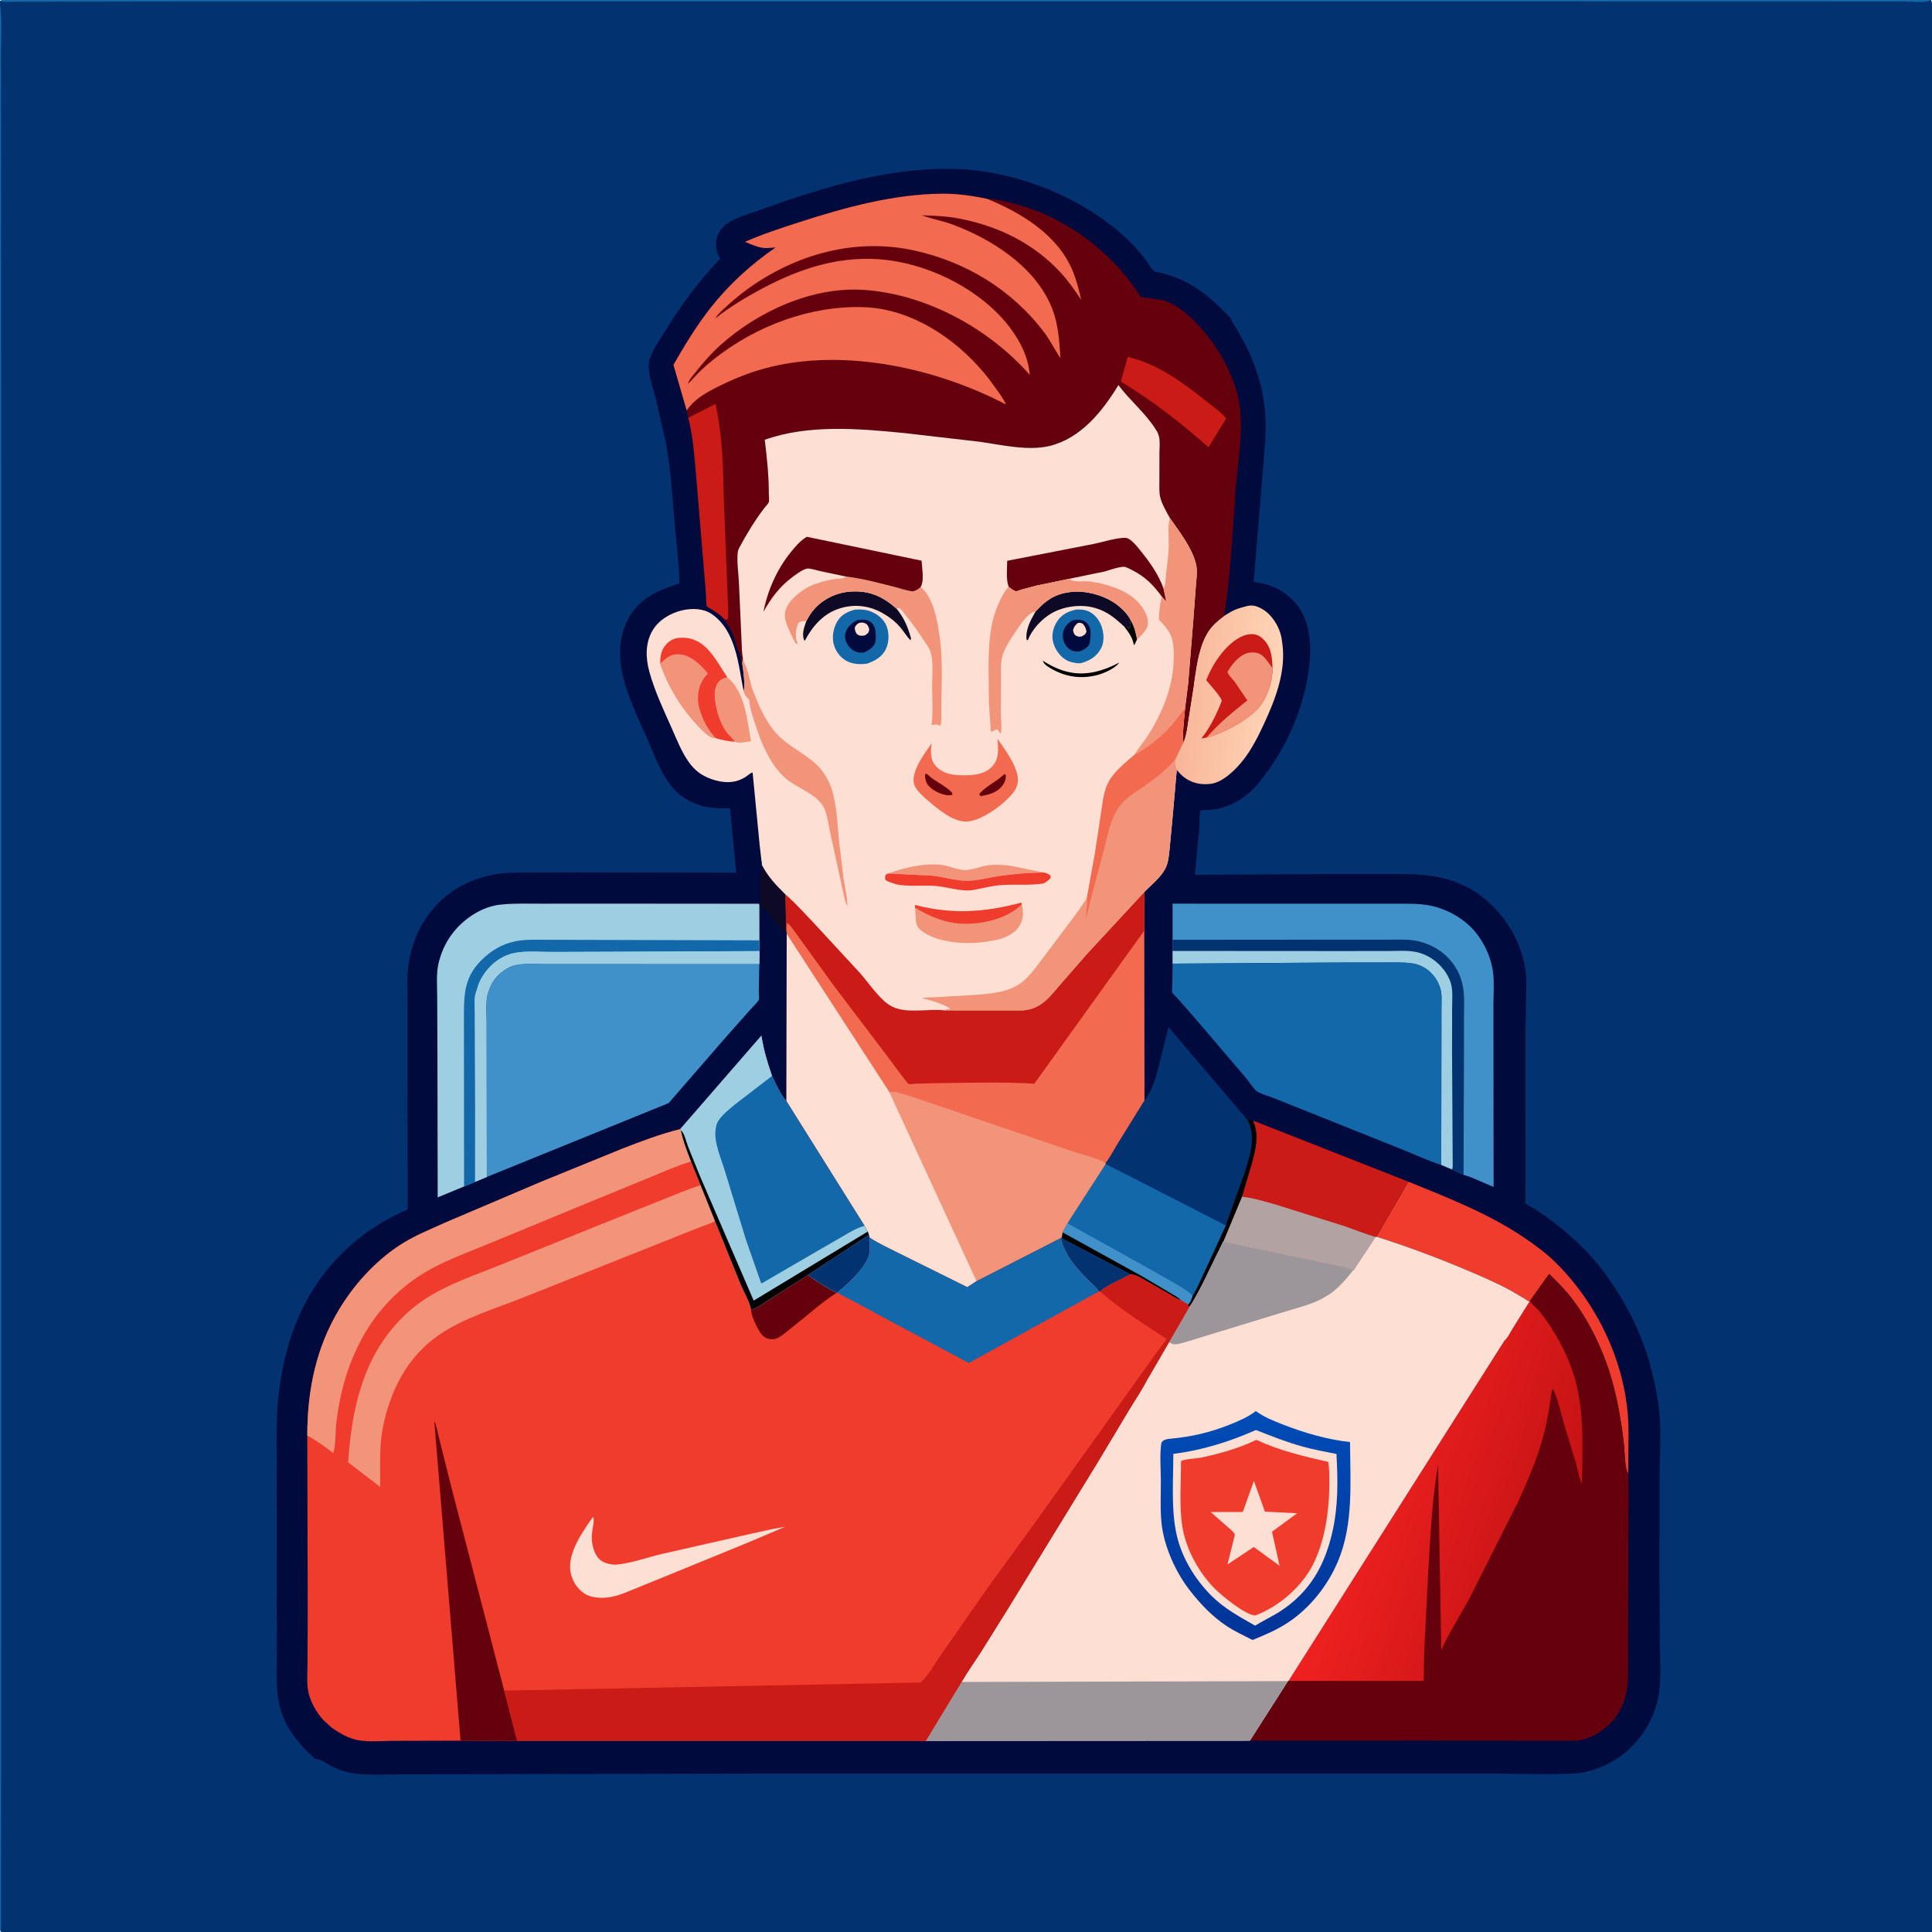 <svg version="1.1" xmlns="http://www.w3.org/2000/svg" style="display: block;" viewBox="0 0 2048 2048" width="1024" height="1024">
<defs>
	<linearGradient id="Gradient1" gradientUnits="userSpaceOnUse" x1="1252.58" y1="733.329" x2="1355.28" y2="739.986">
		<stop class="stop0" offset="0" stop-opacity="1" stop-color="rgb(248,182,153)"/>
		<stop class="stop1" offset="1" stop-opacity="1" stop-color="rgb(255,212,182)"/>
	</linearGradient>
	<linearGradient id="Gradient2" gradientUnits="userSpaceOnUse" x1="1647.87" y1="1633.64" x2="1443.59" y2="1563.07">
		<stop class="stop0" offset="0" stop-opacity="1" stop-color="rgb(198,19,20)"/>
		<stop class="stop1" offset="1" stop-opacity="1" stop-color="rgb(239,33,32)"/>
	</linearGradient>
	<linearGradient id="Gradient3" gradientUnits="userSpaceOnUse" x1="1329.03" y1="1735.02" x2="1330.97" y2="1498.99">
		<stop class="stop0" offset="0" stop-opacity="1" stop-color="rgb(0,52,152)"/>
		<stop class="stop1" offset="1" stop-opacity="1" stop-color="rgb(0,76,182)"/>
	</linearGradient>
</defs>
<path transform="translate(0,0)" fill="rgb(3,50,112)" d="M 0 1 C 3.715 -0.681 8.269 -0.066 12.274 -0.066 L 35.158 -0.063 L 119.353 -0.067 L 448.206 -0.066 L 2047 0 C 2047.68 1.504 2048.03 2.725 2048.06 4.387 L 2048.07 120.564 L 2048.07 357.463 L 2048 1068.62 L 2048 2048 L 519.27 2048 L 1 2048 C -0.68 2044.29 -0.066 2039.74 -0.066 2035.74 L -0.063 2012.89 L -0.067 1928.82 L -0.066 1600.45 L 0 4 L 0 1 z"/>
<path transform="translate(0,0)" fill="rgb(19,104,170)" d="M 0 4 C 2.458 22.68 0.895 43.439 0.927 62.344 L 1.02 175.224 L 1.168 541.386 L 1.157 1514.57 L 1.139 1868.75 L 0.99 1981.37 L 1 2048 C -0.68 2044.29 -0.066 2039.74 -0.066 2035.74 L -0.063 2012.89 L -0.067 1928.82 L -0.066 1600.45 L 0 4 z"/>
<path transform="translate(0,0)" fill="rgb(19,104,170)" d="M 0 1 C 3.715 -0.681 8.269 -0.066 12.274 -0.066 L 35.158 -0.063 L 119.353 -0.067 L 448.206 -0.066 L 2047 0 C 2041.84 3.435 2027.35 1.569 2020.56 1.52 L 1571.67 1.423 L 565.688 1.42 L 164.145 1.508 L 49.358 1.734 L 18.189 1.755 C 13.115 1.751 7.199 2.348 2.205 1.549 L 0 1 z"/>
<path transform="translate(0,0)" fill="rgb(0,10,61)" d="M 334.186 1864.51 C 316.253 1848.75 301.116 1830.31 296.062 1806.41 L 295.67 1804.5 C 291.96 1787.04 293.463 1767.19 293.418 1749.38 L 293.257 1673.15 L 293.307 1554.79 C 293.377 1531.88 292.399 1508.21 294.633 1485.42 C 297.339 1457.83 302.646 1431.04 312.785 1405.12 C 334.994 1348.35 376.377 1306.02 432.143 1282.1 L 431.994 1106.31 L 432.034 1056.46 C 432.032 1046.24 431.378 1035.45 432.706 1025.32 C 436.225 998.487 446.417 975.212 465.965 956.039 C 481.115 941.179 500.738 931.714 521.44 927.461 C 535.477 924.578 549.326 924.894 563.565 924.856 L 612.186 924.735 L 780.406 925.058 L 773.843 856.784 C 758.498 857.165 745.812 856.559 731.875 849.531 C 723.773 845.446 716.432 839.534 710.89 832.339 C 700.239 818.511 694.15 801.436 687.113 785.603 C 679.243 767.896 670.926 750.318 664.773 731.918 C 656.436 706.987 652.94 681.013 665.564 656.719 C 677.203 634.322 697.55 625.575 720.341 618.586 C 719.701 597.478 717.034 576.102 715.222 555.047 C 712.756 526.395 711.02 497.678 705.881 469.344 L 695.237 422.689 C 692.452 411.818 687.639 398.72 687.591 387.496 C 687.549 377.805 696.389 365.074 701.255 357.037 C 719.128 327.519 739.364 299.179 763.363 274.305 C 760.681 269.39 759.078 265.069 759.026 259.373 C 758.955 251.506 761.844 245.09 767.5 239.682 C 776.032 231.524 791.647 227.656 802.705 223.63 C 846.753 207.59 893.469 192.313 939.783 184.583 C 963.475 180.628 987.471 178.471 1011.5 179.056 C 1074.79 180.599 1143.9 207.572 1191.04 249.89 C 1199.64 257.608 1207.12 265.92 1214.16 275.045 C 1216.41 277.957 1220.82 285.726 1223.61 287.57 C 1224.74 288.315 1228.96 288.841 1230.47 289.212 C 1235.21 290.377 1239.91 291.711 1244.48 293.414 C 1269.2 302.612 1286.34 318.146 1304.21 337.041 C 1306.99 343.072 1310.8 348.266 1314.03 354.037 C 1320.65 365.851 1326.82 378.258 1331.22 391.089 C 1336.98 407.92 1340.45 424.401 1341.45 442.197 C 1342.45 460.058 1340.16 478.445 1338.91 496.276 L 1328.97 616.866 C 1347.97 619.201 1363.67 626.717 1375.49 642.109 C 1390.46 661.597 1390.42 690.143 1386.91 713.241 C 1381.3 750.193 1365.55 787.555 1343.63 817.791 C 1336.39 827.776 1328.51 837.838 1318.38 845.089 C 1311.4 850.088 1304.21 853.562 1296 856.075 L 1294.54 856.544 C 1287.71 858.614 1279.8 858.53 1272.68 858.952 C 1270.86 864.491 1271.83 872.785 1271.28 878.829 L 1266.63 927.317 L 1412.11 926.51 L 1472.17 926.527 C 1491.14 926.639 1510.06 926.224 1528.65 930.602 C 1549.03 935.4 1566.71 945.106 1581.59 959.869 C 1586.43 964.668 1590.86 969.46 1594.84 975 C 1606.4 991.104 1613.64 1007.87 1616.97 1027.5 C 1618.46 1036.3 1617.89 1045.46 1617.72 1054.35 L 1617.02 1093.55 L 1617.14 1244.28 L 1617.03 1269.52 C 1617.02 1270.53 1616.64 1275.32 1616.97 1275.99 C 1617.21 1276.49 1625.11 1280.5 1626.09 1281.12 C 1633.57 1285.76 1640.56 1290.86 1647.53 1296.2 C 1666.57 1310.8 1686.03 1329.05 1700.26 1348.4 C 1726.7 1384.33 1744 1420.82 1753.62 1464.54 C 1756.72 1478.63 1759.08 1493.05 1759.7 1507.48 C 1760.57 1527.67 1759.43 1548.27 1759.23 1568.48 L 1759.1 1668.9 L 1759.58 1745.51 C 1759.73 1762.01 1761.03 1779.65 1758.41 1795.99 C 1754.27 1821.78 1738.47 1847.25 1717.06 1862.22 C 1703.47 1871.72 1685.84 1878.99 1669.19 1879.92 C 1638.93 1881.61 1607.77 1880.06 1577.4 1880.04 L 1395 1880.04 L 810.382 1880.11 L 506.188 1880.73 L 425.232 1880.85 C 407.59 1880.89 388.513 1882.42 371.165 1879.17 C 364.595 1877.94 358.222 1875.61 352.255 1872.63 C 346.849 1869.92 340.216 1864.72 334.186 1864.51 z"/>
<path transform="translate(0,0)" fill="rgb(14,9,37)" d="M 807.547 916.707 C 814.28 929.649 822.435 938.088 832.73 948.274 L 833.343 987.026 L 832.483 988.287 C 821.636 980.473 816.643 966.248 804.974 960.065 L 804.757 958.03 C 806.629 955.238 806.039 950.871 806.05 947.573 C 806.075 939.454 805.711 931.148 806.768 923.084 L 807.547 916.707 z"/>
<path transform="translate(0,0)" fill="rgb(239,60,45)" d="M 1492.9 1252.6 C 1535.58 1269.9 1580.03 1287.3 1618.07 1313.57 C 1629.24 1321.29 1640.8 1329.88 1650.32 1339.61 C 1696.47 1385.95 1726.4 1452.19 1726.3 1517.83 L 1725.93 1561.95 C 1722.28 1557.87 1722.32 1539.06 1721.58 1532.41 C 1718.34 1503.24 1712.62 1471.1 1702.38 1443.54 C 1693.46 1419.52 1681.26 1395.67 1665.43 1375.42 C 1658.46 1366.5 1650.27 1358.51 1642.33 1350.45 L 1640.76 1352.38 L 1621.9 1378.91 L 1621.39 1379.63 C 1619.77 1379.29 1617.68 1377.55 1616.18 1376.65 L 1601.87 1368.28 C 1592.87 1363.3 1583.46 1358.91 1574.07 1354.72 C 1537.01 1338.21 1497.76 1323.19 1459.06 1310.89 L 1485.94 1264.63 L 1492.9 1252.6 z"/>
<path transform="translate(0,0)" fill="url(#Gradient1)" d="M 1297.56 652.891 L 1305.5 648.125 C 1310.1 645.679 1314.98 644.231 1320 642.948 L 1321.82 642.454 C 1328.17 640.865 1333.21 642.713 1338.66 645.994 C 1348.5 651.907 1355.95 664.077 1358.3 675.244 L 1359.08 680.5 L 1359.36 682.463 C 1363.38 711.845 1351.91 741.397 1339.76 767.564 C 1333.69 780.648 1327.01 793.961 1318.1 805.39 C 1310.24 815.48 1296.45 829.384 1283.23 830.945 C 1272.75 832.183 1262.86 830.046 1254.47 823.401 C 1251.82 821.298 1249.61 818.64 1247.42 816.071 C 1245.35 812.443 1245.88 808.978 1245.82 804.882 L 1254.36 787.004 C 1257.58 779.079 1258.4 770.638 1259.7 762.262 L 1265.34 726.502 L 1266.06 720.5 C 1268.56 703.503 1271.58 682.459 1281.63 668.156 C 1286.13 661.751 1291.38 657.524 1297.56 652.891 z"/>
<path transform="translate(0,0)" fill="rgb(203,27,22)" d="M 1279.18 781.803 L 1273.5 782.836 L 1275.34 780.342 C 1283.65 769.499 1290.43 755.423 1295.24 742.639 C 1291.92 735.371 1283.65 727.444 1278.66 720.943 C 1283.49 708.942 1289.75 698.137 1298.44 688.49 C 1305.26 680.907 1315.91 672.382 1326.5 672.196 C 1331.43 672.109 1335.29 673.889 1338.82 677.246 C 1347.62 685.616 1348.62 696.749 1348.87 708.17 C 1349.24 722.857 1342.64 741.762 1332.3 752.3 C 1319.86 764.982 1296.18 777.5 1279.18 781.803 z"/>
<path transform="translate(0,0)" fill="rgb(242,148,121)" d="M 1279.18 781.803 C 1291.86 766.758 1306.95 754.71 1322.29 742.462 L 1308.57 722.425 C 1306.8 720.092 1301.44 714.821 1301.17 712.181 C 1304.63 706.494 1308.27 701.405 1313.5 697.149 C 1318.84 692.802 1323.93 690.967 1330.83 691.806 C 1339.66 692.882 1343.86 702.009 1348.87 708.17 C 1349.24 722.857 1342.64 741.762 1332.3 752.3 C 1319.86 764.982 1296.18 777.5 1279.18 781.803 z"/>
<path transform="translate(0,0)" fill="rgb(203,27,22)" d="M 1328.12 1187.79 L 1492.9 1252.6 L 1485.94 1264.63 L 1459.06 1310.89 L 1458.11 1311.25 L 1434.46 1346.94 L 1433.96 1346.85 C 1429.07 1343.04 1416.85 1341.68 1410.7 1340.19 L 1296.57 1316.31 L 1316.43 1268.59 L 1326.66 1234.27 C 1330.86 1218.62 1335.09 1203.37 1328.12 1187.79 z"/>
<path transform="translate(0,0)" fill="rgb(178,162,162)" d="M 1316.43 1268.59 C 1328.18 1269.72 1340.07 1273.5 1351.44 1276.63 L 1425 1299.72 C 1436.03 1303.47 1446.93 1308 1458.11 1311.25 L 1434.46 1346.94 L 1433.96 1346.85 C 1429.07 1343.04 1416.85 1341.68 1410.7 1340.19 L 1296.57 1316.31 L 1316.43 1268.59 z"/>
<path transform="translate(0,0)" fill="rgb(64,145,201)" d="M 1243 996.217 L 1242.99 957.942 L 1425.2 957.961 L 1478.27 957.996 C 1490.96 958.034 1504.04 957.485 1516.54 960.049 C 1531.99 963.221 1547.7 971.424 1558.94 982.53 C 1571.51 994.952 1580.44 1013.2 1582.7 1030.73 C 1584.14 1041.86 1583.12 1054.23 1583.08 1065.5 L 1583.27 1258.18 C 1572.88 1254.09 1562.07 1248.45 1551.41 1245.35 L 1539.19 1239.64 L 1527.77 1234.84 L 1527.97 1102.19 L 1528.02 1068.5 C 1528.03 1061.67 1528.81 1053.81 1526.65 1047.29 L 1526.19 1046 C 1523.93 1039.53 1520.82 1034.97 1515.82 1030.21 C 1510.92 1025.55 1504.18 1022.28 1497.5 1021.28 C 1487.18 1019.73 1476.26 1020.28 1465.83 1020.27 L 1416.86 1020.32 L 1243 1021.51 L 1243.02 1008.04 L 1243 996.217 z"/>
<path transform="translate(0,0)" fill="rgb(3,50,112)" d="M 1243 996.217 L 1422.26 996.076 L 1471.06 996.092 C 1480.53 996.103 1490.56 995.482 1499.91 997.051 C 1512.17 999.108 1524.97 1005.28 1533.83 1014.03 C 1541.62 1021.72 1547.12 1030.97 1549.86 1041.62 C 1553.05 1054 1551.88 1067.54 1551.88 1080.24 L 1551.84 1135.54 L 1551.41 1245.35 L 1539.19 1239.64 L 1527.77 1234.84 L 1527.97 1102.19 L 1528.02 1068.5 C 1528.03 1061.67 1528.81 1053.81 1526.65 1047.29 L 1526.19 1046 C 1523.93 1039.53 1520.82 1034.97 1515.82 1030.21 C 1510.92 1025.55 1504.18 1022.28 1497.5 1021.28 C 1487.18 1019.73 1476.26 1020.28 1465.83 1020.27 L 1416.86 1020.32 L 1243 1021.51 L 1243.02 1008.04 L 1243 996.217 z"/>
<path transform="translate(0,0)" fill="rgb(157,206,226)" d="M 1243.02 1008.04 L 1421.09 1008.15 L 1470.72 1008.11 C 1480.2 1008.11 1490.76 1007.28 1500.09 1008.95 C 1509.69 1010.67 1518.57 1015.63 1525.52 1022.41 C 1531.48 1028.23 1536.91 1036.49 1538.58 1044.76 C 1540.14 1052.49 1539.32 1061.64 1539.31 1069.54 L 1539.24 1114.69 L 1539.95 1236.16 C 1539.94 1237.54 1539.76 1238.4 1539.19 1239.64 L 1527.77 1234.84 L 1527.97 1102.19 L 1528.02 1068.5 C 1528.03 1061.67 1528.81 1053.81 1526.65 1047.29 L 1526.19 1046 C 1523.93 1039.53 1520.82 1034.97 1515.82 1030.21 C 1510.92 1025.55 1504.18 1022.28 1497.5 1021.28 C 1487.18 1019.73 1476.26 1020.28 1465.83 1020.27 L 1416.86 1020.32 L 1243 1021.51 L 1243.02 1008.04 z"/>
<path transform="translate(0,0)" fill="rgb(3,50,112)" d="M 1213.22 1166.45 L 1213.96 1165.5 C 1223.38 1153.21 1227.28 1134.47 1231 1119.59 L 1238.61 1088.71 L 1322.27 1187.08 L 1322.38 1187.09 C 1324.47 1187.2 1326.12 1187.19 1328.12 1187.79 C 1335.09 1203.37 1330.86 1218.62 1326.66 1234.27 L 1316.43 1268.59 L 1296.57 1316.31 L 1275.28 1359.93 C 1270.73 1368.65 1266.26 1377.77 1260.57 1385.8 L 1259.23 1382.95 C 1257.14 1381.31 1254.45 1379.94 1252.17 1378.52 C 1246.96 1376.81 1241.86 1373.26 1237.14 1370.5 L 1214.29 1357.49 C 1209.06 1354.55 1204.49 1351.22 1198.35 1350.9 C 1188.3 1356.33 1174.83 1361.79 1166.12 1368.96 L 1164.9 1368.92 C 1162.61 1364.89 1157.63 1361.04 1154.27 1357.65 C 1141.36 1344.6 1128.64 1330.75 1124.56 1312.4 L 1125.46 1311.32 L 1126.22 1306.28 L 1131.44 1296.7 L 1172 1233.85 L 1171.97 1232.98 C 1176.79 1226.68 1180.75 1218.89 1184.93 1212.08 L 1213.22 1166.45 z"/>
<path transform="translate(0,0)" fill="rgb(0,0,1)" d="M 1322.38 1187.09 C 1324.47 1187.2 1326.12 1187.19 1328.12 1187.79 C 1335.09 1203.37 1330.86 1218.62 1326.66 1234.27 L 1316.43 1268.59 L 1296.57 1316.31 L 1275.28 1359.93 C 1270.73 1368.65 1266.26 1377.77 1260.57 1385.8 L 1259.23 1382.95 C 1262.08 1380.66 1262.9 1376.81 1264.22 1373.42 C 1268.09 1367.69 1271.01 1360.23 1274.09 1353.99 L 1299.38 1299 L 1319 1244.15 C 1324.88 1225.4 1331.99 1205.59 1322.38 1187.09 z"/>
<path transform="translate(0,0)" fill="rgb(19,104,170)" d="M 1172 1233.85 L 1299.38 1299 L 1274.09 1353.99 C 1271.01 1360.23 1268.09 1367.69 1264.22 1373.42 C 1262.9 1376.81 1262.08 1380.66 1259.23 1382.95 C 1257.14 1381.31 1254.45 1379.94 1252.17 1378.52 C 1246.96 1376.81 1241.86 1373.26 1237.14 1370.5 L 1214.29 1357.49 C 1209.06 1354.55 1204.49 1351.22 1198.35 1350.9 C 1188.3 1356.33 1174.83 1361.79 1166.12 1368.96 L 1164.9 1368.92 C 1162.61 1364.89 1157.63 1361.04 1154.27 1357.65 C 1141.36 1344.6 1128.64 1330.75 1124.56 1312.4 L 1125.46 1311.32 L 1126.22 1306.28 L 1131.44 1296.7 L 1172 1233.85 z"/>
<path transform="translate(0,0)" fill="rgb(64,145,201)" d="M 1131.44 1296.7 L 1211.22 1341.06 L 1246.79 1361.14 C 1252.7 1364.75 1259.34 1368.49 1264.22 1373.42 C 1262.9 1376.81 1262.08 1380.66 1259.23 1382.95 C 1257.14 1381.31 1254.45 1379.94 1252.17 1378.52 C 1246.96 1376.81 1241.86 1373.26 1237.14 1370.5 L 1214.29 1357.49 C 1209.06 1354.55 1204.49 1351.22 1198.35 1350.9 C 1188.3 1356.33 1174.83 1361.79 1166.12 1368.96 L 1164.9 1368.92 C 1162.61 1364.89 1157.63 1361.04 1154.27 1357.65 C 1141.36 1344.6 1128.64 1330.75 1124.56 1312.4 L 1125.46 1311.32 L 1126.22 1306.28 L 1131.44 1296.7 z"/>
<path transform="translate(0,0)" fill="rgb(0,0,1)" d="M 1126.22 1306.28 L 1210.65 1352.88 L 1238.22 1369.21 C 1242.9 1372.06 1248.27 1374.66 1252.17 1378.52 C 1246.96 1376.81 1241.86 1373.26 1237.14 1370.5 L 1214.29 1357.49 C 1209.06 1354.55 1204.49 1351.22 1198.35 1350.9 L 1128.65 1314.4 C 1126.46 1313.5 1126.68 1313.24 1125.46 1311.32 L 1126.22 1306.28 z"/>
<path transform="translate(0,0)" fill="rgb(3,50,112)" d="M 1125.46 1311.32 C 1126.68 1313.24 1126.46 1313.5 1128.65 1314.4 L 1198.35 1350.9 C 1188.3 1356.33 1174.83 1361.79 1166.12 1368.96 L 1164.9 1368.92 C 1162.61 1364.89 1157.63 1361.04 1154.27 1357.65 C 1141.36 1344.6 1128.64 1330.75 1124.56 1312.4 L 1125.46 1311.32 z"/>
<path transform="translate(0,0)" fill="rgb(157,206,226)" d="M 491.94 1257.7 L 463.975 1269.27 L 463.694 1112.75 L 463.463 1056.9 C 463.431 1044.84 462.152 1030.72 465.36 1019.08 L 465.82 1017.5 C 468.912 1006.38 473.882 996.526 481.157 987.544 C 493 972.922 511.791 960.725 530.855 958.906 L 532.5 958.761 C 546.038 957.438 559.87 957.967 573.476 957.951 L 639.847 957.905 L 804.757 958.03 L 804.974 960.065 L 805.028 996.798 L 805.062 1008.23 L 804.912 1021.98 L 624.077 1021.94 L 575.372 1021.9 C 566.45 1021.9 556.741 1021.13 548 1022.78 L 546.66 1023.01 C 537.548 1024.75 527.779 1032.51 522.776 1040.31 C 520.608 1043.69 519.092 1047.21 517.827 1051 L 517.337 1052.39 C 514.493 1061.13 515.769 1073.24 515.771 1082.45 L 515.827 1131.12 L 516.008 1247.64 L 503.667 1252.79 L 491.94 1257.7 z"/>
<path transform="translate(0,0)" fill="rgb(19,104,170)" d="M 805.028 996.798 L 805.062 1008.23 L 645.563 1008.92 L 584.858 1009.12 C 570.36 1009.18 551.016 1007 537.5 1012.58 L 535.956 1013.2 C 523.213 1018.57 512.28 1030.7 507.225 1043.5 L 504.418 1052.45 C 502.624 1057.9 503.258 1063.81 503.354 1069.47 L 503.475 1092.71 L 503.727 1175.23 L 503.667 1252.79 L 491.94 1257.7 L 491.769 1073.52 C 491.792 1051.08 493.71 1034.24 510.472 1017.7 C 520.65 1007.65 531.969 1000.79 546.083 997.856 C 557.277 995.532 569.47 996.214 580.864 996.219 L 631.067 996.336 L 805.028 996.798 z"/>
<path transform="translate(0,0)" fill="rgb(157,206,226)" d="M 503.667 1252.79 L 503.727 1175.23 L 503.475 1092.71 L 503.354 1069.47 C 503.258 1063.81 502.624 1057.9 504.418 1052.45 L 507.225 1043.5 C 512.28 1030.7 523.213 1018.57 535.956 1013.2 L 537.5 1012.58 C 551.016 1007 570.36 1009.18 584.858 1009.12 L 645.563 1008.92 L 805.062 1008.23 L 804.912 1021.98 L 624.077 1021.94 L 575.372 1021.9 C 566.45 1021.9 556.741 1021.13 548 1022.78 L 546.66 1023.01 C 537.548 1024.75 527.779 1032.51 522.776 1040.31 C 520.608 1043.69 519.092 1047.21 517.827 1051 L 517.337 1052.39 C 514.493 1061.13 515.769 1073.24 515.771 1082.45 L 515.827 1131.12 L 516.008 1247.64 L 503.667 1252.79 z"/>
<path transform="translate(0,0)" fill="rgb(19,104,170)" d="M 1243 1021.51 L 1416.86 1020.32 L 1465.83 1020.27 C 1476.26 1020.28 1487.18 1019.73 1497.5 1021.28 C 1504.18 1022.28 1510.92 1025.55 1515.82 1030.21 C 1520.82 1034.97 1523.93 1039.53 1526.19 1046 L 1526.65 1047.29 C 1528.81 1053.81 1528.03 1061.67 1528.02 1068.5 L 1527.97 1102.19 L 1527.77 1234.84 C 1514.92 1230.85 1502.44 1225 1489.97 1219.96 L 1422.05 1192.72 L 1350 1163.95 C 1345.45 1162.1 1333.98 1159.08 1330.9 1155.63 C 1326.92 1151.17 1323.55 1145.9 1319.63 1141.31 L 1266.08 1078.61 L 1248.12 1058.16 C 1246.96 1056.85 1243.15 1053.46 1242.61 1051.97 C 1242.16 1050.69 1242.68 1046.76 1242.7 1045.3 L 1243 1021.51 z"/>
<path transform="translate(0,0)" fill="rgb(64,145,201)" d="M 804.912 1021.98 L 804.32 1051.21 C 804.325 1053.04 805.013 1058.52 804.38 1059.82 C 802.968 1062.73 798.342 1066.82 796.131 1069.38 L 766.983 1102.3 L 708.796 1169.34 L 516.008 1247.64 L 515.827 1131.12 L 515.771 1082.45 C 515.769 1073.24 514.493 1061.13 517.337 1052.39 L 517.827 1051 C 519.092 1047.21 520.608 1043.69 522.776 1040.31 C 527.779 1032.51 537.548 1024.75 546.66 1023.01 L 548 1022.78 C 556.741 1021.13 566.45 1021.9 575.372 1021.9 L 624.077 1021.94 L 804.912 1021.98 z"/>
<path transform="translate(0,0)" fill="rgb(242,106,79)" d="M 1000.68 1070.99 L 1082.74 1071.03 C 1090.93 1070.87 1098.6 1068.12 1105.18 1063.23 C 1112.15 1058.06 1118.09 1050.25 1123.8 1043.72 L 1151.91 1011.5 L 1213.05 945.456 L 1213 986.484 L 1213.22 1166.45 L 1184.93 1212.08 C 1180.75 1218.89 1176.79 1226.68 1171.97 1232.98 L 1172 1233.85 L 1131.44 1296.7 L 1126.22 1306.28 L 1125.46 1311.32 L 1124.56 1312.4 L 1035.24 1358.06 L 1025.35 1364.51 L 952.901 1328.56 C 942.342 1323.29 931.709 1318.42 921.795 1311.96 L 921.126 1308.97 L 919.76 1305.58 L 916.447 1299.42 L 833.668 1167.32 L 833.949 989.875 L 833.749 986.744 L 833.343 987.026 L 832.73 948.274 L 833.995 949.384 C 844.2 958.424 853.448 968.785 862.866 978.639 L 911.071 1030.83 C 919.583 1040.48 927.206 1051.78 936.563 1060.5 C 940.126 1063.82 944.398 1066.74 948.996 1068.42 C 964.705 1074.15 984.277 1069.13 1000.68 1070.99 z"/>
<path transform="translate(0,0)" fill="rgb(242,148,121)" d="M 942.727 1157.57 C 945.296 1157.35 947.832 1157.21 950.361 1157.84 C 965.814 1161.67 981.14 1167.79 996.351 1172.62 L 1133.18 1219.25 C 1145.21 1223.58 1161.21 1226.62 1171.97 1232.98 L 1172 1233.85 L 1131.44 1296.7 L 1126.22 1306.28 L 1125.46 1311.32 L 1124.56 1312.4 L 1035.24 1358.06 L 942.727 1157.57 z"/>
<path transform="translate(0,0)" fill="rgb(203,27,22)" d="M 1000.68 1070.99 L 1082.74 1071.03 C 1090.93 1070.87 1098.6 1068.12 1105.18 1063.23 C 1112.15 1058.06 1118.09 1050.25 1123.8 1043.72 L 1151.91 1011.5 L 1213.05 945.456 L 1213 986.484 L 1096.43 1148.76 C 1062.17 1146.63 1026.92 1147.88 992.56 1148.23 L 971.277 1148.74 C 969.421 1148.81 964.783 1149.56 963.155 1149.07 C 961.833 1148.67 944.679 1125.07 942.128 1121.68 L 884.454 1045.62 L 843.721 989.273 C 841.758 986.71 837.12 979.206 834.208 978.5 L 833.749 986.744 L 833.343 987.026 L 832.73 948.274 L 833.995 949.384 C 844.2 958.424 853.448 968.785 862.866 978.639 L 911.071 1030.83 C 919.583 1040.48 927.206 1051.78 936.563 1060.5 C 940.126 1063.82 944.398 1066.74 948.996 1068.42 C 964.705 1074.15 984.277 1069.13 1000.68 1070.99 z"/>
<path transform="translate(0,0)" fill="rgb(254,223,212)" d="M 833.949 989.875 L 942.727 1157.57 L 1035.24 1358.06 L 1025.35 1364.51 L 952.901 1328.56 C 942.342 1323.29 931.709 1318.42 921.795 1311.96 L 921.126 1308.97 L 919.76 1305.58 L 916.447 1299.42 L 833.668 1167.32 L 833.949 989.875 z"/>
<path transform="translate(0,0)" fill="rgb(101,1,12)" d="M 1642.33 1350.45 C 1650.27 1358.51 1658.46 1366.5 1665.43 1375.42 C 1681.26 1395.67 1693.46 1419.52 1702.38 1443.54 C 1712.62 1471.1 1718.34 1503.24 1721.58 1532.41 C 1722.32 1539.06 1722.28 1557.87 1725.93 1561.95 C 1726.89 1577.63 1726.24 1593.63 1726.21 1609.35 L 1726.03 1692.38 L 1725.92 1752.67 C 1725.89 1765.77 1726.62 1779.66 1724.33 1792.59 C 1722.41 1803.37 1717.29 1815.46 1709.97 1823.7 C 1700.03 1834.87 1685.09 1844.56 1669.72 1845.24 L 1511.17 1845.13 L 1324.96 1845.19 L 1365.29 1782.07 L 1365.91 1781.83 L 1594.74 1421.2 C 1598.27 1418.37 1602.09 1410.37 1604.71 1406.36 L 1621.39 1379.63 L 1621.9 1378.91 L 1640.76 1352.38 L 1642.33 1350.45 z"/>
<path transform="translate(0,0)" fill="url(#Gradient2)" d="M 1621.39 1379.63 L 1621.9 1378.91 L 1622.41 1380.02 C 1624.3 1383.27 1628.06 1385.56 1630.52 1388.49 C 1636.35 1395.44 1641.79 1403.05 1646.52 1410.78 C 1654.68 1424.11 1662.02 1438.67 1667.02 1453.5 C 1679.9 1491.73 1677.63 1533.51 1676.93 1573.28 C 1673.67 1565.89 1672.35 1557.43 1670.17 1549.67 L 1657.8 1508.87 C 1654.36 1497.04 1651.71 1483.98 1646.5 1472.8 L 1645.18 1473.03 C 1642.96 1488.88 1640.64 1504.47 1636.61 1520 C 1630.14 1544.96 1619.81 1568.69 1609.2 1592.11 L 1557.78 1694.19 C 1547.96 1712.47 1536.21 1730.23 1527.84 1749.2 L 1524.42 1553 C 1518.16 1588.44 1516.56 1624.26 1514.31 1660.11 L 1509.84 1747.59 L 1509.72 1748.91 L 1509.19 1781.83 L 1365.91 1781.83 L 1594.74 1421.2 C 1598.27 1418.37 1602.09 1410.37 1604.71 1406.36 L 1621.39 1379.63 z"/>
<path transform="translate(0,0)" fill="rgb(101,1,12)" d="M 727.938 435.181 L 713.878 386.69 C 726.012 365.727 738.356 345.191 753.399 326.121 C 772.982 301.296 796.178 280.264 822.135 262.357 C 818.089 262.429 813.7 263.234 809.719 262.846 C 803.022 262.193 795.96 258.881 789.754 256.372 C 808.285 248.164 828.088 241.769 847.347 235.518 C 895.27 219.961 947.346 205.827 998 205.347 C 1014.7 205.188 1030.17 207.36 1046.44 210.814 C 1057.3 210.969 1067.96 213.835 1078.37 216.792 C 1116.36 227.584 1148.8 247.105 1176.94 274.779 C 1186.16 283.736 1194.52 293.396 1201.93 303.912 C 1204.21 307.144 1207.54 311.194 1209.07 314.791 L 1229.5 317.621 L 1230.95 317.886 C 1253.13 322.243 1277.79 351.397 1289.68 369.416 C 1300.32 385.543 1308.76 404.076 1312.94 422.963 C 1314.72 432.385 1315.59 441.904 1315.46 451.5 C 1315.16 474.501 1311.4 498.196 1309.66 521.212 C 1306.36 564.801 1304.83 609.824 1297.56 652.891 C 1291.38 657.524 1286.13 661.751 1281.63 668.156 C 1271.58 682.459 1268.56 703.503 1266.06 720.5 L 1265.34 726.502 L 1259.7 762.262 C 1258.4 770.638 1257.58 779.079 1254.36 787.004 C 1253.42 774.802 1255.17 762.648 1256.27 750.511 L 1259.53 724.525 L 1265.03 656.5 L 1267.57 622.353 C 1268.16 614.239 1269.71 605.353 1267.69 597.395 C 1263.35 580.253 1250.17 563.558 1240.16 549.196 C 1236.47 542.236 1231.69 534.635 1229.87 526.951 C 1228.57 521.416 1229.03 515.256 1229.01 509.578 L 1229.05 480.317 C 1229.13 472.634 1230.51 463.606 1226.24 456.956 L 1225.25 455.345 C 1214.33 437.8 1197.7 424.603 1185.56 408.186 C 1168.65 436.014 1145.82 464.633 1112.57 472.74 C 1089.59 478.342 1061.07 471.391 1038 468.229 L 959.295 459.121 C 911.015 454.365 857.225 449.557 810.649 466.193 C 812.995 485.183 814.99 504.069 814.98 523.228 C 814.979 525.641 815.58 530.334 814.905 532.371 C 814.35 534.042 811.134 537.26 809.989 538.776 C 800.12 551.832 791.12 566.537 783.436 581.003 C 782.724 582.609 782.209 583.734 782.011 585.5 C 780.894 595.461 782.901 608.199 783.306 618.349 L 786.041 679.057 C 786.455 684.818 786.225 691.908 787.507 697.478 L 786.809 703.028 C 786.178 701.516 785.763 700.161 785.506 698.539 C 785.099 695.973 784.943 693.752 783.572 691.491 C 779.736 685.166 779.182 676.372 775.654 669.482 L 774.878 668 C 773.224 664.799 769.115 660.013 768.348 656.857 C 764.633 652.594 759.665 649.306 754.955 646.222 C 754.129 645.681 749.672 643.235 749.359 642.656 C 748.328 640.745 748.656 632.014 748.397 629.422 L 738.279 507.734 C 736.314 486.526 735.037 463.373 729.601 442.851 L 727.938 435.181 z"/>
<path transform="translate(0,0)" fill="rgb(203,27,22)" d="M 1195.46 378.37 C 1227.32 385.558 1254.47 406.029 1279.53 425.956 C 1285.51 430.713 1294.11 436.652 1298.91 442.524 L 1299.71 443.845 L 1281.07 474.036 C 1252 448.47 1221.32 424.463 1188.15 404.448 L 1195.46 378.37 z"/>
<path transform="translate(0,0)" fill="rgb(203,27,22)" d="M 729.601 442.851 L 758.442 428.192 C 765.966 462.102 766.548 494.708 767.276 529.261 L 769.53 586.046 L 771.457 635.11 C 771.638 641.983 772.537 649.789 771.5 656.539 L 769.689 656.702 L 768.348 656.857 C 764.633 652.594 759.665 649.306 754.955 646.222 C 754.129 645.681 749.672 643.235 749.359 642.656 C 748.328 640.745 748.656 632.014 748.397 629.422 L 738.279 507.734 C 736.314 486.526 735.037 463.373 729.601 442.851 z"/>
<path transform="translate(0,0)" fill="rgb(242,106,79)" d="M 727.938 435.181 L 713.878 386.69 C 726.012 365.727 738.356 345.191 753.399 326.121 C 772.982 301.296 796.178 280.264 822.135 262.357 C 818.089 262.429 813.7 263.234 809.719 262.846 C 803.022 262.193 795.96 258.881 789.754 256.372 C 808.285 248.164 828.088 241.769 847.347 235.518 C 895.27 219.961 947.346 205.827 998 205.347 C 1014.7 205.188 1030.17 207.36 1046.44 210.814 C 1082.84 225.654 1121.18 248.946 1137.04 287 C 1141.16 296.904 1143.75 307.442 1146.14 317.867 C 1139.46 307.9 1132.78 298.139 1124.63 289.278 C 1096.11 258.243 1059.04 240.026 1018.03 231.894 C 1004.52 229.215 990.733 228.673 977.008 228.175 C 987.582 232.131 998.678 233.915 1009.34 237.859 C 1050.23 252.982 1094.06 280.69 1112.96 321.5 C 1121.54 340.039 1122.95 359.528 1124.05 379.584 L 1123.28 378.444 C 1117.61 369.904 1113.37 360.947 1107.1 352.614 C 1072.75 307.014 1023.35 277.054 967.656 265.219 C 910.126 252.995 851.543 267.44 802.717 299.329 C 790.602 307.241 779.659 315.831 769.108 325.699 C 765.254 329.304 760.869 332.796 758.317 337.461 C 773.836 325.29 790.164 315.416 807.543 306.108 C 849.468 283.655 893.652 269.647 941.622 275.788 C 989.437 281.91 1041.16 308.526 1070.53 347.218 C 1081.64 361.866 1090.12 378.865 1091.62 397.411 C 1048.1 347.978 981.394 311.572 915.217 307.273 C 860.88 303.744 803.291 330.18 763.5 365.998 C 753.632 374.881 745.183 384.565 737.008 394.978 C 734.071 398.721 730.343 402.421 729.159 407.114 C 735.576 400.493 741.821 393.328 748.801 387.322 C 791.898 350.241 848.696 326.452 905.795 325.494 C 915.501 325.331 925.459 325.918 935 327.675 C 982.598 336.44 1026.19 370.083 1053.71 409.045 C 1057.98 415.092 1063.51 421.937 1066.33 428.748 C 989.746 388.646 886.247 366.549 801.791 393.139 C 787.823 397.537 774.268 403.257 761.189 409.846 C 748.431 416.274 736.003 422.964 727.938 435.181 z"/>
<path transform="translate(0,0)" fill="rgb(254,223,212)" d="M 1459.06 1310.89 C 1497.76 1323.19 1537.01 1338.21 1574.07 1354.72 C 1583.46 1358.91 1592.87 1363.3 1601.87 1368.28 L 1616.18 1376.65 C 1617.68 1377.55 1619.77 1379.29 1621.39 1379.63 L 1604.71 1406.36 C 1602.09 1410.37 1598.27 1418.37 1594.74 1421.2 L 1365.91 1781.83 L 1365.29 1782.07 L 1324.96 1845.19 L 981.395 1845.37 L 1019.28 1782.95 C 1025.32 1772.46 1032.49 1762.44 1039.07 1752.26 L 1066.66 1708.11 L 1163.56 1550.05 L 1197.14 1494.03 C 1203.69 1483.19 1211.1 1472.53 1216.63 1461.15 L 1216.87 1461.1 L 1239.25 1422.62 L 1260.57 1385.8 C 1266.26 1377.77 1270.73 1368.65 1275.28 1359.93 L 1296.57 1316.31 L 1410.7 1340.19 C 1416.85 1341.68 1429.07 1343.04 1433.96 1346.85 L 1434.46 1346.94 L 1458.11 1311.25 L 1459.06 1310.89 z"/>
<path transform="translate(0,0)" fill="rgb(156,149,153)" d="M 1296.57 1316.31 L 1410.7 1340.19 C 1416.85 1341.68 1429.07 1343.04 1433.96 1346.85 C 1427.47 1355.77 1420.33 1363.37 1411.75 1370.31 C 1405.56 1374.3 1399.46 1378.09 1392.57 1380.76 C 1382.86 1384.52 1372.57 1387.15 1362.63 1390.27 L 1294.92 1410.95 L 1259 1421.95 C 1254.89 1423.11 1248.14 1425.52 1244 1424.93 C 1242.24 1424.68 1240.72 1423.55 1239.25 1422.62 L 1260.57 1385.8 C 1266.26 1377.77 1270.73 1368.65 1275.28 1359.93 L 1296.57 1316.31 z"/>
<path transform="translate(0,0)" fill="rgb(156,149,153)" d="M 1019.28 1782.95 L 1365.29 1782.07 L 1324.96 1845.19 L 981.395 1845.37 L 1019.28 1782.95 z"/>
<path transform="translate(0,0)" fill="url(#Gradient3)" d="M 1331.26 1495.78 C 1339.88 1502.24 1350.73 1506.49 1360.73 1510.36 C 1383.4 1519.13 1406.93 1525.94 1431.11 1528.66 C 1431.24 1570.64 1435 1615.12 1418.45 1654.69 C 1407.5 1680.87 1388.43 1704.93 1364.53 1720.5 C 1353.75 1727.53 1341.96 1732.64 1330.07 1737.5 L 1327.68 1738.44 C 1318.51 1733.63 1309.18 1729.52 1300.5 1723.81 C 1284.95 1713.58 1271.99 1699.81 1260.67 1685.13 C 1246.15 1666.29 1234.15 1639.58 1231.42 1615.88 C 1229.66 1600.67 1230.64 1584.35 1230.55 1568.99 C 1230.48 1556.54 1229.27 1542.73 1230.96 1530.46 C 1231.57 1526.06 1237.34 1525.42 1240.8 1525.09 C 1263.22 1523 1282.52 1518.54 1303.54 1510.15 C 1313.61 1506.13 1322.57 1502.37 1331.26 1495.78 z"/>
<path transform="translate(0,0)" fill="rgb(254,223,212)" d="M 1331.34 1515.86 C 1347.83 1522.42 1363.92 1528.76 1381.06 1533.5 C 1392.77 1536.74 1404.79 1538.86 1416.69 1541.28 C 1418.31 1569.51 1418.62 1597.21 1412.16 1624.94 C 1403.98 1660.01 1388.35 1687.53 1357.61 1707.71 C 1348.86 1713.45 1339.34 1717.7 1330.46 1723.26 C 1313.64 1713.59 1297.64 1705.1 1283.81 1691.19 C 1265.75 1673.03 1251.59 1649.15 1246.62 1623.85 C 1241.45 1597.46 1243.79 1568.03 1243.76 1541.2 C 1274.66 1537.26 1302.86 1528.45 1331.34 1515.86 z"/>
<path transform="translate(0,0)" fill="rgb(239,60,45)" d="M 1331.77 1526.29 C 1355.66 1537.49 1382.22 1543.94 1407.9 1549.58 C 1409.42 1558.05 1409.2 1566.89 1409.12 1575.47 C 1408.88 1602 1404.65 1630.65 1393.6 1654.93 C 1381.98 1680.45 1356.73 1702.67 1330.57 1712.5 C 1319.82 1711.82 1295.5 1691.77 1287.84 1684.16 C 1270.94 1667.35 1257.03 1641.93 1253.34 1618.23 C 1249.87 1595.9 1251.92 1571.35 1251.96 1548.76 C 1257.23 1546.3 1267.41 1546.34 1273.5 1545.05 C 1293.27 1540.89 1313.56 1535.11 1331.77 1526.29 z"/>
<path transform="translate(0,0)" fill="rgb(254,223,212)" d="M 1329.2 1569.9 L 1340.87 1602.42 L 1375.01 1604.12 L 1348.39 1623.68 L 1356.37 1659.75 L 1329.07 1639.89 L 1301.18 1658.38 L 1309.04 1626.82 C 1307.89 1623.74 1304.19 1621.13 1301.75 1618.93 L 1283.39 1602.83 L 1317.4 1602.76 L 1329.2 1569.9 z"/>
<path transform="translate(0,0)" fill="rgb(254,223,212)" d="M 783.436 581.003 C 791.12 566.537 800.12 551.832 809.989 538.776 C 811.134 537.26 814.35 534.042 814.905 532.371 C 815.58 530.334 814.979 525.641 814.98 523.228 C 814.99 504.069 812.995 485.183 810.649 466.193 C 857.225 449.557 911.015 454.365 959.295 459.121 L 1038 468.229 C 1061.07 471.391 1089.59 478.342 1112.57 472.74 C 1145.82 464.633 1168.65 436.014 1185.56 408.186 C 1197.7 424.603 1214.33 437.8 1225.25 455.345 L 1226.24 456.956 C 1230.51 463.606 1229.13 472.634 1229.05 480.317 L 1229.01 509.578 C 1229.03 515.256 1228.57 521.416 1229.87 526.951 C 1231.69 534.635 1236.47 542.236 1240.16 549.196 C 1250.17 563.558 1263.35 580.253 1267.69 597.395 C 1269.71 605.353 1268.16 614.239 1267.57 622.353 L 1265.03 656.5 L 1259.53 724.525 L 1256.27 750.511 C 1255.17 762.648 1253.42 774.802 1254.36 787.004 L 1245.82 804.882 C 1245.88 808.978 1245.35 812.443 1247.42 816.071 L 1243.04 865.986 L 1239.96 898.562 C 1239.16 905.899 1238.75 914.029 1235.33 920.686 C 1230.59 929.908 1220.38 938.144 1213.05 945.456 L 1151.91 1011.5 L 1123.8 1043.72 C 1118.09 1050.25 1112.15 1058.06 1105.18 1063.23 C 1098.6 1068.12 1090.93 1070.87 1082.74 1071.03 L 1000.68 1070.99 C 984.277 1069.13 964.705 1074.15 948.996 1068.42 C 944.398 1066.74 940.126 1063.82 936.563 1060.5 C 927.206 1051.78 919.583 1040.48 911.071 1030.83 L 862.866 978.639 C 853.448 968.785 844.2 958.424 833.995 949.384 L 832.73 948.274 C 822.435 938.088 814.28 929.649 807.547 916.707 C 807.965 915.77 807.235 912.754 807.082 911.6 L 805.231 895.395 L 797.793 818.908 C 795.71 819.192 793.252 821.559 791.456 822.791 C 788.485 824.829 785.423 826.416 781.982 827.515 C 770.202 831.275 756.285 827.819 745.752 822.137 C 739.446 818.736 734.209 813.511 730.056 807.713 C 722.39 797.01 717.382 783.834 712.023 771.848 C 703.347 752.445 693.954 732.541 688.309 711.992 C 684.321 697.475 683.873 681.345 691.884 668.074 C 698.558 657.017 710.689 649.901 723.063 646.996 C 733.12 644.635 745.308 644.754 754.202 650.752 C 780.421 668.434 782.72 705.164 788.381 733.328 C 789.888 724.166 788.1 712.21 786.809 703.028 L 787.507 697.478 C 786.225 691.908 786.455 684.818 786.041 679.057 L 783.306 618.349 C 782.901 608.199 780.894 595.461 782.011 585.5 C 782.209 583.734 782.724 582.609 783.436 581.003 z"/>
<path transform="translate(0,0)" fill="rgb(0,0,1)" d="M 1198.4 657.04 C 1202.49 663.955 1203.79 669.935 1205.37 677.717 L 1202.61 683.511 L 1201.84 683.414 C 1200.59 675.719 1196.3 670.32 1191.78 664.229 L 1195.43 664.496 L 1196.49 666.5 L 1198.5 663.51 C 1198.28 661.315 1198.33 659.239 1198.4 657.04 z"/>
<path transform="translate(0,0)" fill="rgb(0,0,1)" d="M 1105.44 700.423 C 1123.02 711.587 1140.24 716.887 1161.15 712.099 C 1170.1 710.05 1178.5 706.625 1186.56 702.294 C 1182.25 708.384 1170.56 713.625 1163.64 715.457 C 1145.96 720.137 1129.38 717.658 1113.62 708.395 C 1110.54 706.578 1106.36 704.032 1105.44 700.423 z"/>
<path transform="translate(0,0)" fill="rgb(242,148,121)" d="M 941.787 925.915 C 959.176 919.211 987.215 913.035 1005.42 918.341 C 1010.72 919.885 1016.42 922.075 1021.97 922.277 C 1029.64 922.557 1037.08 919.176 1044.52 917.747 C 1052.78 916.158 1062.27 916.566 1070.6 917.674 L 1106.42 924.876 C 1090.43 925.099 1074.32 926.369 1058.49 928.714 C 1047.98 930.273 1036.81 933.381 1026.21 933.658 C 1014.18 933.972 1000.73 929.513 988.509 928.293 L 941.787 925.915 z"/>
<path transform="translate(0,0)" fill="rgb(242,148,121)" d="M 770.971 717.894 C 789.947 733.614 791.904 763.031 796.078 785.694 C 791.983 786.265 782.571 788.29 778.874 786.28 C 777.519 783.266 773.359 779.999 771.184 777.256 C 764.815 769.225 760.847 757.858 758.963 747.826 L 758.64 746.027 C 757.397 739.354 756.864 731.732 760.05 725.5 C 762.525 720.658 766.002 719.359 770.971 717.894 z"/>
<path transform="translate(0,0)" fill="rgb(14,9,37)" d="M 1097.72 648.279 C 1108.02 637.044 1117.44 629.983 1133 627.86 L 1134.84 627.598 C 1151.03 625.456 1171.83 631.379 1184.7 641.5 C 1190.07 645.729 1195.22 650.944 1198.4 657.04 C 1198.33 659.239 1198.28 661.315 1198.5 663.51 L 1196.49 666.5 L 1195.43 664.496 L 1191.78 664.229 C 1182.56 655.784 1174.22 648.522 1162 644.859 L 1160.3 644.335 C 1145.92 640.141 1127.22 642.697 1114.39 650.268 C 1103.75 656.542 1093.96 667.331 1089.44 678.783 L 1088.18 678 C 1086.94 667.347 1092.62 657.207 1097.72 648.279 z"/>
<path transform="translate(0,0)" fill="rgb(14,9,37)" d="M 854.738 658.398 L 855.243 657.459 C 857.403 653.36 859.643 649.788 862.653 646.269 C 872.167 635.142 886.618 628.149 901.189 627.137 C 921.436 625.732 935.364 632.049 950.393 645.209 C 958.466 655.21 962.194 664.304 965.716 676.506 L 965.156 678.847 C 961.012 674.495 957.865 669.045 953.894 664.475 C 948.636 658.424 941.836 653.392 934.847 649.514 C 921.053 641.86 905.482 640.173 890.406 644.853 C 873.268 650.173 861.683 663.162 853.52 678.542 L 852.621 679.217 C 849.631 672.228 852.346 665.156 854.738 658.398 z"/>
<path transform="translate(0,0)" fill="rgb(239,60,45)" d="M 1106.42 924.876 C 1109.63 925.57 1111 926.089 1113.5 928.218 L 1113.69 930.79 C 1111.25 933.388 1109.17 934.994 1105.97 936.562 C 1091.32 938.795 1076.64 937.218 1061.93 938.194 C 1051.66 938.874 1041.65 941.575 1031.57 943.427 C 1020.21 945.512 1004.58 940.359 992.864 939.249 C 978.486 937.886 964.044 940.321 949.736 937.388 C 945.984 935.685 941.847 935.271 938.5 932.695 C 938.117 930.051 938.023 929.534 939.013 927.083 L 941.787 925.915 L 988.509 928.293 C 1000.73 929.513 1014.18 933.972 1026.21 933.658 C 1036.81 933.381 1047.98 930.273 1058.49 928.714 C 1074.32 926.369 1090.43 925.099 1106.42 924.876 z"/>
<path transform="translate(0,0)" fill="rgb(19,104,170)" d="M 1140.8 646.17 C 1145.83 646.036 1149.69 646.068 1154.3 648.236 C 1160.72 651.258 1165.48 657.509 1167.76 664.13 C 1170.28 671.441 1170.81 680.554 1167.03 687.5 C 1162.2 696.387 1154.84 700.588 1145.4 703.077 C 1140.78 703.265 1135.47 702.262 1131.3 700.198 C 1124.12 696.641 1118.57 688.836 1116.5 681.215 C 1114.44 673.601 1116.19 665.552 1120.42 659.006 C 1125.47 651.173 1132.06 648.099 1140.8 646.17 z"/>
<path transform="translate(0,0)" fill="rgb(0,10,61)" d="M 1137.57 657.5 C 1141.03 656.75 1144.57 656.545 1147.94 657.793 C 1151.46 659.102 1153.8 661.589 1155.13 665.101 C 1156.89 669.73 1156.09 679.529 1154.25 684.128 C 1151.18 687.446 1148.83 688.977 1144.58 690.5 C 1142.5 690.823 1140.35 690.76 1138.3 690.236 C 1134.01 689.14 1130.89 686.273 1128.82 682.414 C 1126.5 678.096 1125.79 672.658 1127.57 668.01 C 1129.52 662.881 1132.76 659.866 1137.57 657.5 z"/>
<path transform="translate(0,0)" fill="rgb(254,223,212)" d="M 1142.39 660.5 C 1144.5 659.864 1145.46 660.247 1147.5 660.984 C 1150.46 664.192 1150.73 665.21 1151.74 669.5 C 1150.68 672.603 1149.7 672.744 1147.02 674.5 C 1144.96 675.047 1142.96 675.142 1141 674.067 C 1138.26 672.568 1138.19 670.753 1137.44 668 C 1138.69 664.024 1139.3 663.348 1142.39 660.5 z"/>
<path transform="translate(0,0)" fill="rgb(19,104,170)" d="M 906.451 646.174 C 912.059 645.912 917.641 646.043 922.934 648.134 C 930.128 650.977 937.147 656.466 939.911 663.925 C 942.74 671.56 942.531 681.198 938.857 688.5 C 934.858 696.45 927.595 700.394 919.599 703.392 C 912.628 704.419 905.511 704.332 898.989 701.39 C 891.76 698.129 886.588 691.799 884.183 684.312 C 881.587 676.232 883.121 666.526 887.267 659.199 C 891.569 651.597 898.361 648.314 906.451 646.174 z"/>
<path transform="translate(0,0)" fill="rgb(0,10,61)" d="M 908.336 657.5 C 911.51 656.872 915.978 656.408 919.138 657.373 C 922.893 658.519 925.303 660.983 926.89 664.5 C 928.634 668.366 929.05 678.173 927.387 682.116 C 925.364 686.914 920.336 689.472 915.944 691.62 C 913.702 691.809 911.364 692.033 909.166 691.438 C 904.723 690.233 900.843 687.167 898.5 683.235 C 896.06 679.142 894.894 674.881 896.44 670.208 C 898.351 664.432 903.148 660.253 908.336 657.5 z"/>
<path transform="translate(0,0)" fill="rgb(254,223,212)" d="M 910.238 660.5 C 912.747 659.835 914.617 659.541 917.065 660.723 C 919.995 662.137 920.626 664.379 921.514 667.231 C 920.658 670.965 920.584 670.853 917.5 673.165 L 916.25 673.644 C 913.545 674.298 910.607 674.068 908.5 672.137 C 906.603 670.398 906.331 667.886 906.063 665.5 C 906.954 662.813 908.064 662.133 910.238 660.5 z"/>
<path transform="translate(0,0)" fill="rgb(242,148,121)" d="M 1082.73 956.842 L 1083.06 958.751 C 1085.12 966.881 1085.15 973.714 1080.88 981.102 C 1076.14 989.306 1066.13 994.004 1057.25 996.157 L 1044.73 998.378 C 1024.37 1001.37 993.436 999.663 976.635 986.558 C 972.349 983.214 971.426 980.57 970.91 975.315 L 969.952 962.066 C 969.827 961.134 970.007 960.301 970.132 959.375 C 1009.12 969.633 1044.16 967.171 1082.73 956.842 z"/>
<path transform="translate(0,0)" fill="rgb(239,60,45)" d="M 1082.73 956.842 L 1083.06 958.751 C 1067.78 973.736 1042.69 979.519 1021.85 979.247 C 1003.59 979.007 985.232 971.701 969.952 962.066 C 969.827 961.134 970.007 960.301 970.132 959.375 C 1009.12 969.633 1044.16 967.171 1082.73 956.842 z"/>
<path transform="translate(0,0)" fill="rgb(242,148,121)" d="M 787.507 697.478 C 788.004 699.604 788.419 701.561 789.409 703.521 C 792.927 710.489 794.954 720.854 796.824 728.565 C 803.108 745.041 810.221 762.62 821.808 776.162 C 834.286 790.746 852.927 798.154 866.446 811.336 C 873.242 817.963 878.643 827.506 881.615 836.472 C 887.668 854.734 887.732 877.105 889.953 896.164 L 894.278 931.592 C 895.678 940.804 898.402 951.494 898.218 960.77 C 894.709 953.302 893.431 943.599 891.545 935.509 L 879.635 880.805 C 878.047 873.173 876.891 863.477 873.539 856.456 C 866.414 841.531 844.439 835.51 832.309 824.686 C 817.387 811.37 807.863 790.087 801.824 771.369 C 799.133 763.029 794.25 750.577 794.483 742.069 C 791.482 739.183 789.731 737.304 788.381 733.328 C 789.888 724.166 788.1 712.21 786.809 703.028 L 787.507 697.478 z"/>
<path transform="translate(0,0)" fill="rgb(239,60,45)" d="M 699.897 703.295 C 699.838 695.216 700.837 688.746 706.644 682.55 C 711.149 677.742 716.409 676.015 722.898 675.965 C 733.885 675.88 742.67 680.308 750.191 688.213 C 758.631 697.085 764.057 707.901 770.971 717.894 C 766.002 719.359 762.525 720.658 760.05 725.5 C 756.864 731.732 757.397 739.354 758.64 746.027 L 758.963 747.826 C 760.847 757.858 764.815 769.225 771.184 777.256 C 773.359 779.999 777.519 783.266 778.874 786.28 C 771.852 785.719 765.728 784.685 758.999 782.589 L 754.64 781.627 C 749.921 779.717 744.15 773.741 740.582 770.011 C 722.465 751.071 708.359 728.075 699.897 703.295 z"/>
<path transform="translate(0,0)" fill="rgb(242,148,121)" d="M 699.897 703.295 C 705.569 698.051 710.487 693.334 718.772 693.514 C 730.873 693.778 740.767 702.743 748.333 711.411 L 750.386 714.023 L 749.511 714.919 C 742.331 722.419 739.587 731.888 739.933 742.12 C 740.052 745.631 740.712 748.639 741.719 752 C 745.264 763.841 750.278 773.636 758.999 782.589 L 754.64 781.627 C 749.921 779.717 744.15 773.741 740.582 770.011 C 722.465 751.071 708.359 728.075 699.897 703.295 z"/>
<path transform="translate(0,0)" fill="rgb(101,1,12)" d="M 1069.17 621.963 C 1066.3 614.063 1067.6 602.936 1067.68 594.469 L 1159.2 576.627 C 1169.49 574.557 1181.59 570.45 1192 570.093 C 1194.18 570.018 1195.79 570.7 1197.56 571.888 C 1202.13 574.953 1206.16 580.302 1209.59 584.566 C 1219.21 596.496 1228.3 609.397 1233.42 623.959 L 1236.13 636.5 L 1235.14 636.5 L 1231.61 632.473 C 1222.77 620.296 1214.12 611.515 1200.62 604.592 C 1198.53 603.521 1194.11 601.061 1191.84 600.85 C 1187.29 600.429 1175.9 604.266 1171.35 605.711 L 1133.08 613.629 L 1098.13 620.893 L 1082.19 625.195 C 1080.87 625.582 1078.15 626.831 1077 626.756 C 1075.76 626.674 1073.3 625.105 1072.3 624.386 L 1069.17 621.963 z"/>
<path transform="translate(0,0)" fill="rgb(242,106,79)" d="M 1057.51 783.212 C 1065.37 794.785 1075.95 808.556 1078.69 822.5 C 1079.96 828.951 1078.15 834.932 1074.19 840.078 C 1064.64 852.524 1040.95 869.825 1025.31 870.849 C 1009.61 871.877 991.831 855.546 980.488 845.962 C 976.115 841.783 970.039 836.357 968.747 830.209 C 966.05 817.372 980.477 797.886 987.696 788.018 C 987.292 790.039 986.97 791.966 986.895 794.031 C 986.635 801.147 987.325 807.21 992.52 812.556 C 1000.89 821.172 1011.57 821.92 1023 821.85 C 1033.28 821.787 1044.19 820.454 1051.64 812.62 C 1059.59 804.257 1058.03 793.807 1057.51 783.212 z"/>
<path transform="translate(0,0)" fill="rgb(101,1,12)" d="M 1064.74 820.5 L 1066.32 821.625 C 1066.31 825.65 1065.48 828.657 1063.15 832 C 1057.46 840.189 1048.66 842.263 1039.5 843.94 C 1038.35 842.774 1038.91 843.529 1038.09 841.5 C 1045.24 833.397 1055.37 829.052 1063.38 821.753 L 1064.74 820.5 z"/>
<path transform="translate(0,0)" fill="rgb(101,1,12)" d="M 980.641 820.5 L 982.285 820.302 C 984.722 821.949 986.64 824.142 989.059 825.794 C 995.404 830.125 1002 833.419 1007.66 838.75 C 1009.39 840.379 1009.44 840.296 1009.5 842.596 C 1008.19 842.819 1006.84 843.098 1005.5 843.043 C 998.268 842.744 988.635 838.144 984.049 832.617 C 981.376 829.396 980.32 824.588 980.641 820.5 z"/>
<path transform="translate(0,0)" fill="rgb(242,148,121)" d="M 897.055 611.223 C 913.906 613.143 931.277 617.932 947.714 622.008 C 953.703 623.493 961.428 626.457 967.5 626.789 C 969.517 626.899 972.819 624.883 974.311 623.67 L 975.924 622.281 C 989.963 633.307 994.443 661.138 996.472 677.869 C 999.251 700.791 998.257 724.565 997.798 747.602 C 997.668 754.12 998.62 762.914 997.005 769.096 C 995.343 769.153 996.533 769.265 994.653 768.504 C 992.159 767.494 989.93 768.063 987.442 768.8 L 987.582 767.718 C 989.163 754.195 988.15 739.633 988.103 725.996 C 988.067 715.37 989.836 699.189 985.785 689.438 C 984.047 685.255 980.708 680.999 978.224 677.199 C 971.615 667.089 964.472 657.438 956.868 648.052 C 955.657 646.558 954.671 645.426 953 644.431 L 950.393 645.209 C 935.364 632.049 921.436 625.732 901.189 627.137 C 886.618 628.149 872.167 635.142 862.653 646.269 C 859.643 649.788 857.403 653.36 855.243 657.459 L 854.738 658.398 C 850.776 658.516 849.243 657.999 846.064 660.5 C 843.623 667.526 842.331 674.634 845.403 681.726 L 845.925 682.797 L 843.258 681.768 C 839.371 674.516 835.52 667.012 833.077 659.125 C 831.306 653.409 831.67 647.542 834.656 642.261 C 840.26 632.346 854.281 621.884 865.326 618.746 L 871.575 616.637 L 873.209 616.241 C 877.418 615.179 881.679 614.196 886 613.707 C 889.007 613.367 893.347 613.475 895.951 611.933 L 897.055 611.223 z"/>
<path transform="translate(0,0)" fill="rgb(101,1,12)" d="M 897.055 611.223 L 869.188 605.332 C 866.192 604.658 858.384 602.151 855.487 602.718 C 850.711 603.652 843.291 609.215 839.363 612.195 C 826.098 622.26 817.3 634.191 809.276 648.517 C 813.777 625.682 823.566 603.531 838.212 585.421 C 842.564 580.039 847.296 574.342 853.065 570.426 L 855.345 569.028 L 976.905 594.354 C 977.305 601.687 979.749 614.648 976.488 621.066 L 975.924 622.281 L 974.311 623.67 C 972.819 624.883 969.517 626.899 967.5 626.789 C 961.428 626.457 953.703 623.493 947.714 622.008 C 931.277 617.932 913.906 613.143 897.055 611.223 z"/>
<path transform="translate(0,0)" fill="rgb(242,148,121)" d="M 1069.17 621.963 L 1072.3 624.386 C 1073.3 625.105 1075.76 626.674 1077 626.756 C 1078.15 626.831 1080.87 625.582 1082.19 625.195 L 1098.13 620.893 L 1133.08 613.629 C 1138.56 618.303 1150.6 615.063 1158.01 616.78 C 1159.45 617.115 1162.36 618.033 1163.74 617.583 C 1175.48 620.675 1187.9 624.025 1197.95 631.139 L 1198.94 631.824 C 1207.09 637.549 1215.08 647.321 1216.69 657.375 C 1217.27 661.002 1216.68 664.629 1214.5 667.664 C 1212.04 671.088 1208.72 675.169 1205.37 677.717 C 1203.79 669.935 1202.49 663.955 1198.4 657.04 C 1195.22 650.944 1190.07 645.729 1184.7 641.5 C 1171.83 631.379 1151.03 625.456 1134.84 627.598 L 1133 627.86 C 1117.44 629.983 1108.02 637.044 1097.72 648.279 C 1096.52 648.517 1095.46 648.724 1094.36 649.294 C 1087.71 652.754 1081.8 661.989 1077.58 668.124 C 1072.48 675.554 1066.3 684.644 1063.26 693.138 C 1060.46 700.948 1061.14 711.036 1061.06 719.281 L 1060.96 757.068 C 1061.04 763.129 1062.42 771.761 1060.8 777.5 C 1059.27 776.817 1058.68 774.945 1057.86 773.5 C 1055.06 772.854 1054.12 774.24 1051.78 775.699 L 1050.3 775 L 1048.29 745 L 1047.9 709.382 C 1047.91 686.033 1048.84 660.456 1058.92 638.961 C 1061.7 633.03 1064.74 626.819 1069.17 621.963 z"/>
<path transform="translate(0,0)" fill="rgb(242,148,121)" d="M 1240.16 549.196 C 1250.17 563.558 1263.35 580.253 1267.69 597.395 C 1269.71 605.353 1268.16 614.239 1267.57 622.353 L 1265.03 656.5 L 1259.53 724.525 L 1256.27 750.511 L 1244.44 765.533 C 1234.85 777.995 1217.12 792.49 1203 799.74 C 1206.4 792.986 1212.25 786.843 1216.4 780.397 C 1231.18 757.415 1242.96 729.661 1244.07 702.077 C 1244.46 692.183 1244.77 680.654 1240.18 671.627 C 1237.31 665.978 1232.68 661.448 1228.42 656.84 C 1228.72 648.355 1229.41 640.722 1231.61 632.473 L 1235.14 636.5 L 1236.13 636.5 L 1233.42 623.959 C 1235.86 619.821 1235.5 613.764 1236 609 C 1236.97 599.782 1238.41 590.547 1238.82 581.283 C 1239.28 570.947 1237.38 559.171 1240.16 549.196 z"/>
<path transform="translate(0,0)" fill="rgb(242,148,121)" d="M 1203 799.74 C 1217.12 792.49 1234.85 777.995 1244.44 765.533 L 1256.27 750.511 C 1255.17 762.648 1253.42 774.802 1254.36 787.004 L 1245.82 804.882 C 1245.88 808.978 1245.35 812.443 1247.42 816.071 L 1243.04 865.986 L 1239.96 898.562 C 1239.16 905.899 1238.75 914.029 1235.33 920.686 C 1230.59 929.908 1220.38 938.144 1213.05 945.456 L 1151.91 1011.5 L 1123.8 1043.72 C 1118.09 1050.25 1112.15 1058.06 1105.18 1063.23 C 1098.6 1068.12 1090.93 1070.87 1082.74 1071.03 L 1000.68 1070.99 C 1003.17 1070.04 1003.94 1069.4 1006.5 1070 L 1006.51 1068.5 C 997.31 1063.4 987.91 1060.63 977.703 1058.25 C 979.228 1057.11 988.163 1057.31 990.487 1057.17 L 1036.83 1054.43 C 1045.37 1053.74 1054.2 1052.8 1062.54 1050.78 C 1070.29 1048.91 1077.44 1045.81 1083.71 1040.84 C 1091.02 1035.05 1097.1 1026.69 1102.72 1019.33 L 1124.25 990.684 C 1133.81 977.669 1143.76 965.589 1152.18 951.775 L 1160.91 903.392 L 1167.25 861.409 C 1168.88 850.855 1170.02 838.039 1175.31 828.668 C 1181.74 817.264 1193.21 808.285 1203 799.74 z"/>
<path transform="translate(0,0)" fill="rgb(242,106,79)" d="M 1203 799.74 C 1217.12 792.49 1234.85 777.995 1244.44 765.533 L 1256.27 750.511 C 1255.17 762.648 1253.42 774.802 1254.36 787.004 L 1245.82 804.882 L 1244.61 806.324 C 1235.68 816.706 1224.35 825.475 1213.14 833.261 C 1205.37 838.668 1197.12 843.418 1190.51 850.337 C 1177.74 863.703 1174.27 884.962 1169.81 902.366 L 1157.98 946.345 C 1155.71 955.044 1154.1 964.434 1151.07 972.861 C 1151.06 966.011 1153.38 958.353 1152.18 951.775 L 1160.91 903.392 L 1167.25 861.409 C 1168.88 850.855 1170.02 838.039 1175.31 828.668 C 1181.74 817.264 1193.21 808.285 1203 799.74 z"/>
<path transform="translate(0,0)" fill="rgb(239,60,45)" d="M 720.981 1196.99 L 807.119 1097.83 C 809.431 1112.62 813.491 1126.44 818.441 1140.53 C 822.825 1149.6 827.243 1159.5 833.668 1167.32 L 916.447 1299.42 L 919.76 1305.58 L 921.126 1308.97 L 921.795 1311.96 C 931.709 1318.42 942.342 1323.29 952.901 1328.56 L 1025.35 1364.51 L 1035.24 1358.06 L 1124.56 1312.4 C 1128.64 1330.75 1141.36 1344.6 1154.27 1357.65 C 1157.63 1361.04 1162.61 1364.89 1164.9 1368.92 L 1166.12 1368.96 C 1174.83 1361.79 1188.3 1356.33 1198.35 1350.9 C 1204.49 1351.22 1209.06 1354.55 1214.29 1357.49 L 1237.14 1370.5 C 1241.86 1373.26 1246.96 1376.81 1252.17 1378.52 C 1254.45 1379.94 1257.14 1381.31 1259.23 1382.95 L 1260.57 1385.8 L 1239.25 1422.62 L 1216.87 1461.1 L 1216.63 1461.15 C 1211.1 1472.53 1203.69 1483.19 1197.14 1494.03 L 1163.56 1550.05 L 1066.66 1708.11 L 1039.07 1752.26 C 1032.49 1762.44 1025.32 1772.46 1019.28 1782.95 L 981.395 1845.37 L 548.296 1845.37 L 488.201 1845.2 L 416.758 1845.38 C 404.957 1845.43 391.136 1846.82 379.531 1844.66 C 369.42 1842.78 360.369 1837.45 352.022 1831.72 L 343.699 1824.29 C 335.612 1815.96 328.204 1802.94 326.424 1791.27 C 325.044 1782.23 325.941 1771.88 325.964 1762.72 L 326.212 1705.99 L 325.727 1521.79 C 325.787 1474.22 334.832 1428.89 359.706 1387.7 C 375.276 1361.92 396.676 1338.32 421.647 1321.35 C 437.641 1310.48 456.183 1303.17 473.745 1295.24 L 573.884 1252.62 L 659.827 1217.6 C 680.039 1209.76 699.886 1202.16 720.981 1196.99 z"/>
<path transform="translate(0,0)" fill="rgb(101,1,12)" d="M 856.548 1351.49 C 865.812 1358.44 876.568 1365.36 887.017 1370.35 L 886.126 1370.91 C 870.674 1380.88 856.228 1394.08 841.721 1405.44 C 836.219 1409.75 830.136 1415.35 823.907 1418.54 C 821.505 1419.77 818.504 1419.93 815.884 1419.44 C 810.927 1418.51 807.768 1415.7 805.174 1411.5 C 802.161 1406.61 795.853 1393.96 796.186 1388.27 C 802.538 1387.08 810.23 1380.8 815.771 1377.32 L 856.548 1351.49 z"/>
<path transform="translate(0,0)" fill="rgb(254,223,212)" d="M 628.236 1608.5 L 629.223 1608.44 C 629.987 1616.4 626.492 1624.53 627.439 1633.22 C 628.242 1640.58 630.813 1649.75 637.159 1654.29 C 641.428 1657.34 648.983 1659.04 654.125 1658.51 C 669.563 1656.93 685.734 1651.03 700.904 1647.43 L 795.5 1625.97 C 807.804 1623.42 819.928 1620.33 832.358 1618.44 L 791.752 1635.64 L 706.231 1670.63 L 672.71 1684.27 C 665.387 1687.21 657.715 1690.69 649.994 1692.41 C 640.491 1694.53 627.573 1694.66 619.233 1689.05 C 611.442 1683.8 606.329 1675.28 604.742 1666.09 C 601.371 1646.58 617.647 1623.55 628.236 1608.5 z"/>
<path transform="translate(0,0)" fill="rgb(101,1,12)" d="M 488.201 1845.2 L 460.36 1506.5 C 462.925 1511.57 463.719 1517.95 465.193 1523.47 L 476.787 1569.95 L 534.471 1792.12 L 548.296 1845.37 L 488.201 1845.2 z"/>
<path transform="translate(0,0)" fill="rgb(19,104,170)" d="M 921.795 1311.96 C 931.709 1318.42 942.342 1323.29 952.901 1328.56 L 1025.35 1364.51 L 1035.24 1358.06 L 1124.56 1312.4 C 1128.64 1330.75 1141.36 1344.6 1154.27 1357.65 C 1157.63 1361.04 1162.61 1364.89 1164.9 1368.92 L 1026.92 1444.87 L 931.053 1393.63 L 901.915 1377.87 C 897.337 1375.41 891.839 1373.1 887.651 1370.11 C 898.417 1361.23 914.072 1347.04 919.799 1334.17 L 920.255 1333.09 C 922.937 1326.89 921.945 1318.64 921.795 1311.96 z"/>
<path transform="translate(0,0)" fill="rgb(242,148,121)" d="M 757.926 1294.21 C 753.394 1297.28 746.948 1298.87 741.832 1300.88 L 706.074 1315.14 L 554.796 1375.34 C 524.847 1387.34 491.661 1396.89 464.937 1415.35 C 431.441 1438.5 413.314 1474.82 405.695 1514 C 401.84 1533.83 403.209 1556 402.993 1576.21 L 368.991 1550.09 C 371.911 1510.64 377.91 1472.35 396.644 1436.95 C 409.057 1413.5 427.336 1392.63 449.401 1377.84 C 474.076 1361.3 503.619 1351.71 531.002 1340.63 L 634.911 1298.72 L 705.689 1270.35 C 717.878 1265.56 730.228 1260.21 742.735 1256.38 L 757.926 1294.21 z"/>
<path transform="translate(0,0)" fill="rgb(242,148,121)" d="M 325.727 1521.79 C 325.787 1474.22 334.832 1428.89 359.706 1387.7 C 375.276 1361.92 396.676 1338.32 421.647 1321.35 C 437.641 1310.48 456.183 1303.17 473.745 1295.24 L 573.884 1252.62 L 659.827 1217.6 C 680.039 1209.76 699.886 1202.16 720.981 1196.99 L 721.829 1198.06 C 724.092 1209.6 728.44 1220.31 732.564 1231.28 C 717.813 1235.58 703.612 1242.07 689.382 1247.84 L 615.268 1278.26 L 519 1318.01 C 492.912 1328.8 465.957 1338.03 442.381 1353.91 C 418.088 1370.27 397.899 1392.68 383.911 1418.39 C 368.452 1446.81 360.052 1476.86 356.473 1508.91 C 355.393 1518.59 356.091 1531.4 353.263 1540.28 C 344.575 1533.76 335.395 1526.74 325.727 1521.79 z"/>
<path transform="translate(0,0)" fill="rgb(19,104,170)" d="M 720.981 1196.99 L 807.119 1097.83 C 809.431 1112.62 813.491 1126.44 818.441 1140.53 C 822.825 1149.6 827.243 1159.5 833.668 1167.32 L 916.447 1299.42 L 919.76 1305.58 L 921.126 1308.97 L 921.795 1311.96 C 921.945 1318.64 922.937 1326.89 920.255 1333.09 L 919.799 1334.17 C 914.072 1347.04 898.417 1361.23 887.651 1370.11 L 887.017 1370.35 C 876.568 1365.36 865.812 1358.44 856.548 1351.49 L 815.771 1377.32 C 810.23 1380.8 802.538 1387.08 796.186 1388.27 C 794.425 1379.07 788.335 1369.22 784.723 1360.43 L 757.926 1294.21 L 742.735 1256.38 L 732.564 1231.28 C 728.44 1220.31 724.092 1209.6 721.829 1198.06 L 720.981 1196.99 z"/>
<path transform="translate(0,0)" fill="rgb(157,206,226)" d="M 720.981 1196.99 L 807.119 1097.83 C 809.431 1112.62 813.491 1126.44 818.441 1140.53 L 779.725 1170.25 C 773.447 1175.48 765.808 1181.37 761.368 1188.31 C 759.688 1190.94 759.122 1193.54 758.646 1196.58 C 756.399 1210.93 764.671 1228.42 768.681 1242.13 L 790.518 1313.48 L 806.705 1359.87 L 807.377 1360.44 L 866.134 1326.31 L 892.373 1311.15 C 900.165 1306.64 907.693 1301.83 916.447 1299.42 L 919.76 1305.58 L 921.126 1308.97 L 921.795 1311.96 C 921.945 1318.64 922.937 1326.89 920.255 1333.09 L 919.799 1334.17 C 914.072 1347.04 898.417 1361.23 887.651 1370.11 L 887.017 1370.35 C 876.568 1365.36 865.812 1358.44 856.548 1351.49 L 815.771 1377.32 C 810.23 1380.8 802.538 1387.08 796.186 1388.27 C 794.425 1379.07 788.335 1369.22 784.723 1360.43 L 757.926 1294.21 L 742.735 1256.38 L 732.564 1231.28 C 728.44 1220.31 724.092 1209.6 721.829 1198.06 L 720.981 1196.99 z"/>
<path transform="translate(0,0)" fill="rgb(0,0,1)" d="M 721.829 1198.06 L 722.736 1199.11 C 725.919 1202.98 727.369 1210.2 729.195 1215 L 741.802 1246.29 L 798.933 1378.7 L 919.76 1305.58 L 921.126 1308.97 L 856.548 1351.49 L 815.771 1377.32 C 810.23 1380.8 802.538 1387.08 796.186 1388.27 C 794.425 1379.07 788.335 1369.22 784.723 1360.43 L 757.926 1294.21 L 742.735 1256.38 L 732.564 1231.28 C 728.44 1220.31 724.092 1209.6 721.829 1198.06 z"/>
<path transform="translate(0,0)" fill="rgb(3,50,112)" d="M 856.548 1351.49 L 921.126 1308.97 L 921.795 1311.96 C 921.945 1318.64 922.937 1326.89 920.255 1333.09 L 919.799 1334.17 C 914.072 1347.04 898.417 1361.23 887.651 1370.11 L 887.017 1370.35 C 876.568 1365.36 865.812 1358.44 856.548 1351.49 z"/>
<path transform="translate(0,0)" fill="rgb(203,27,22)" d="M 1198.35 1350.9 C 1204.49 1351.22 1209.06 1354.55 1214.29 1357.49 L 1237.14 1370.5 C 1241.86 1373.26 1246.96 1376.81 1252.17 1378.52 C 1254.45 1379.94 1257.14 1381.31 1259.23 1382.95 L 1260.57 1385.8 L 1239.25 1422.62 L 1216.87 1461.1 L 1216.63 1461.15 C 1211.1 1472.53 1203.69 1483.19 1197.14 1494.03 L 1163.56 1550.05 L 1066.66 1708.11 L 1039.07 1752.26 C 1032.49 1762.44 1025.32 1772.46 1019.28 1782.95 L 981.395 1845.37 L 548.296 1845.37 L 534.471 1792.12 L 975.893 1783.52 C 983.815 1776.61 990.323 1764.35 996.46 1755.65 L 1048.02 1681.68 L 1093.09 1619.82 L 1226.51 1433.14 L 1236.72 1419.47 C 1212.4 1403.14 1188.19 1388.54 1166.12 1368.96 C 1174.83 1361.79 1188.3 1356.33 1198.35 1350.9 z"/>
</svg>